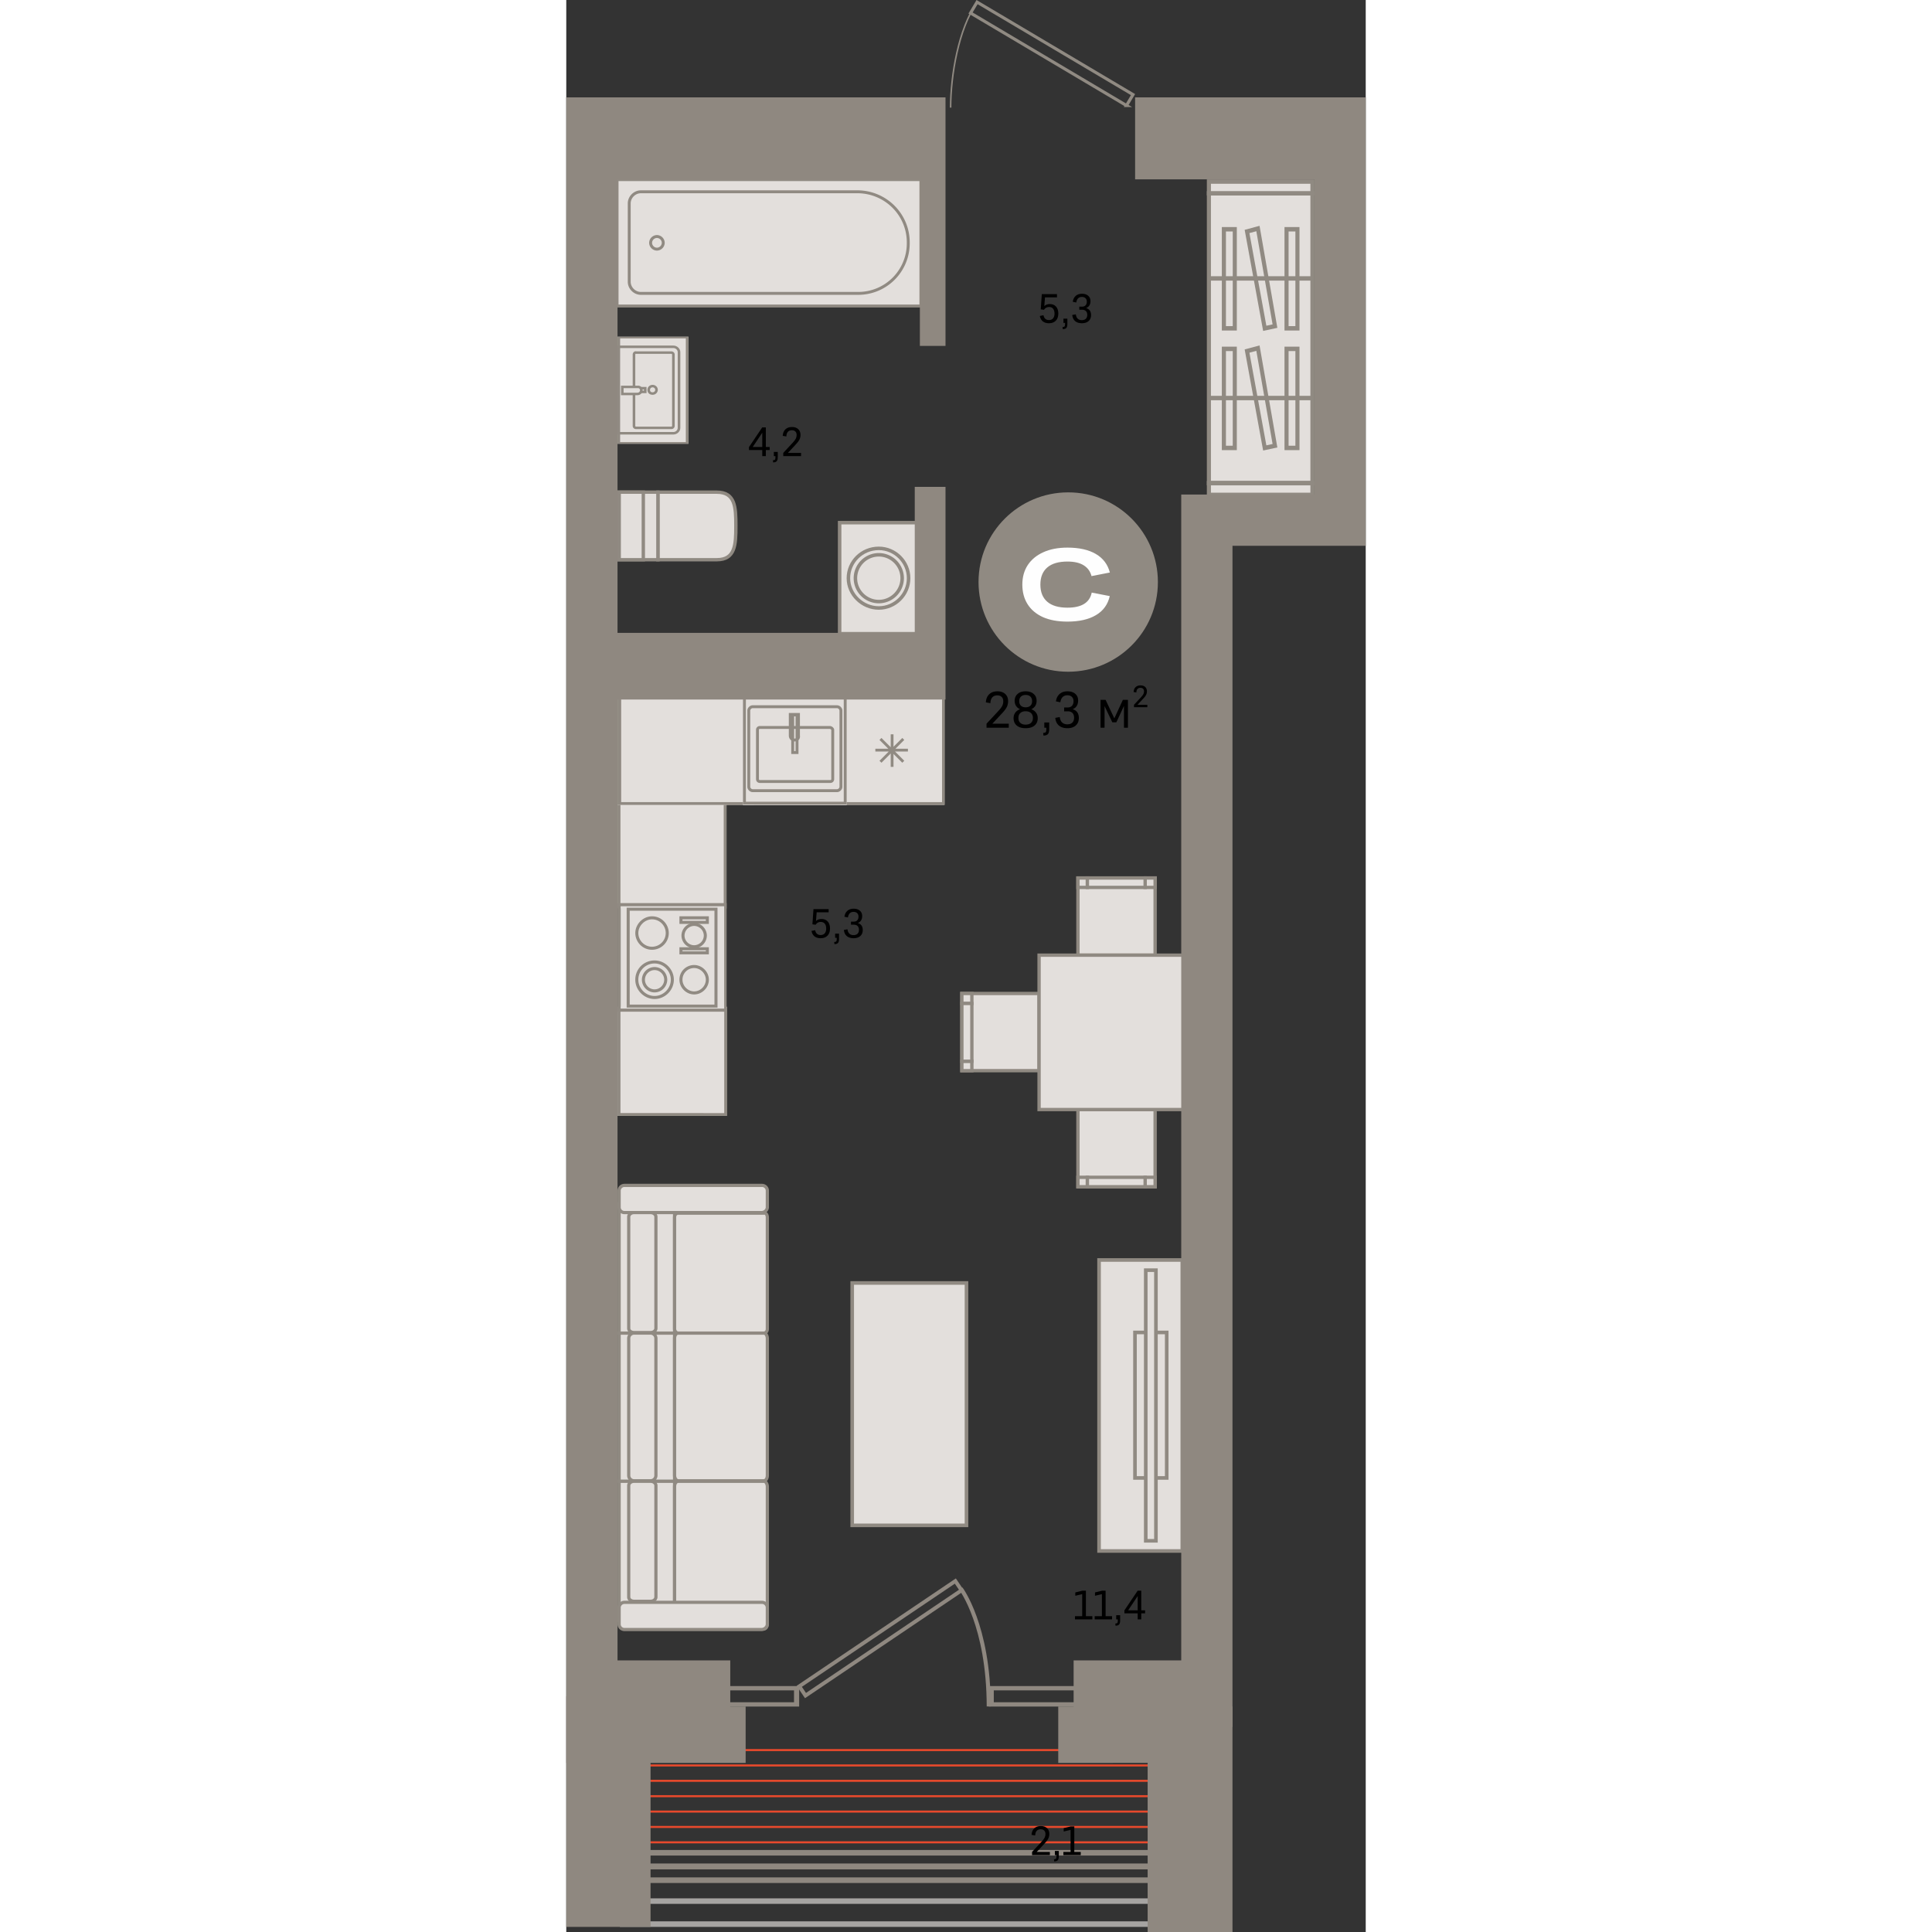 <svg xmlns="http://www.w3.org/2000/svg" fill="none" viewBox="0 0 156 377" width="200" height="200"><rect x="0" y="0" width="156" height="377" fill="#333333" stroke="none"/><g id="5-11-9"><g id="ÐÐµÐ±ÐµÐ»Ñ"><path id="Vector" fill="#E3DFDC" stroke="#908A82" stroke-width=".7" d="M78.095 250.35v47.3h-22.3v-47.3h22.3Z"/><g id="ÑÐ½" fill-rule="evenodd" clip-rule="evenodd"><path id="Vector_2" fill="#E3DFDC" d="M17.88 109.221V96.037h11.49c3.612 0 3.721 2.942 3.721 6.537v.11c0 3.595-.11 6.537-3.72 6.537H17.878Z"/><path id="Vector (Stroke)" fill="#908A82" d="M17.551 109.548V95.71h11.82c.946 0 1.697.193 2.282.568.587.376.978.916 1.237 1.557.507 1.256.53 2.96.53 4.739v.11c0 1.779-.023 3.483-.53 4.739-.26.64-.65 1.181-1.237 1.557-.585.375-1.336.568-2.282.568H17.55Zm.657-.653H29.37c.858 0 1.476-.175 1.927-.464.449-.288.762-.708.983-1.252.45-1.115.482-2.679.482-4.495v-.11c0-1.816-.032-3.38-.482-4.495-.22-.544-.534-.964-.983-1.252-.451-.289-1.069-.464-1.927-.464H18.207v12.532Z"/><path id="Vector_3" fill="#E3DFDC" d="M17.88 109.221V96.037h-7.552v13.184h7.551Z"/><path id="Vector (Stroke)_2" fill="#908A82" d="M10 109.548V95.71h8.208v13.838H10Zm.657-.653h6.894V96.363h-6.894v12.532Z"/><path id="Vector_4" fill="#E3DFDC" d="M15.034 109.221V96.037h-4.706v13.184h4.706Z"/><path id="Vector (Stroke)_3" fill="#908A82" d="M10 109.548V95.71h5.362v13.838H10Zm.657-.653h4.049V96.363h-4.05v12.532Z"/></g><g id="ÑÑÐ¼Ð±Ð°" fill-rule="evenodd" clip-rule="evenodd"><path id="Vector_5" fill="#E3DFDC" d="M120.204 302.649v-56.782h-16.241v56.782h16.241Z"/><path id="Vector (Stroke)_4" fill="#908A82" d="M103.613 303v-57.484h16.942V303h-16.942Zm.701-.701h15.54v-56.082h-15.54v56.082Z"/><path id="Vector_6" fill="#E3DFDC" d="M117.167 288.396v-28.391h-6.192v28.391h6.192Z"/><path id="Vector (Stroke)_5" fill="#908A82" d="M110.624 288.747v-29.093h6.893v29.093h-6.893Zm.701-.701h5.491v-27.691h-5.491v27.691Z"/><path id="Vector_7" fill="#E3DFDC" d="M115.064 300.664v-52.81h-1.986v52.81h1.986Z"/><path id="Vector (Stroke)_6" fill="#908A82" d="M112.726 301.015v-53.512h2.687v53.512h-2.687Zm.701-.701h1.285v-52.11h-1.285v52.11Z"/></g><g id="Ð´Ð¸Ð²Ð°Ð½ 3Ñ" fill-rule="evenodd" clip-rule="evenodd"><path id="Vector_8" fill="#E3DFDC" d="M21.132 260.131v28.924h-10.82v-28.924h10.82Z"/><path id="Vector (Stroke)_7" fill="#908A82" d="M10 259.819v29.548h11.444v-29.548H10Zm.624.624H20.82v28.3H10.624v-28.3Z"/><path id="Vector_9" fill="#E3DFDC" d="M21.132 289.055v27.155h-10.82v-27.155h10.82Z"/><path id="Vector (Stroke)_8" fill="#908A82" d="M10 288.743v27.779h11.444v-27.779H10Zm.624.624H20.82v26.53H10.624v-26.53Z"/><path id="Vector_10" fill="#E3DFDC" d="M21.132 234.849v25.282h-10.82v-25.282h10.82Z"/><path id="Vector (Stroke)_9" fill="#908A82" d="M10 234.537v25.907h11.444v-25.907H10Zm.624.625H20.82v24.657H10.624v-24.657Z"/><path id="Vector_11" fill="#E3DFDC" d="M39.236 290.095v26.739c0 .624-.312 1.04-.728 1.04H21.862c-.417 0-.729-.52-.729-1.04v-26.739c0-.624.312-1.04.729-1.04h16.75c.312 0 .624.52.624 1.04Z"/><path id="Vector (Stroke)_10" fill="#908A82" d="M21.087 289.159c-.177.247-.267.575-.267.936v26.739c0 .318.095.639.26.888.165.247.432.464.78.464h16.647a.943.943 0 0 0 .774-.417c.177-.246.267-.574.267-.935v-26.739c0-.318-.094-.633-.24-.876-.133-.222-.37-.476-.697-.476h-16.75a.945.945 0 0 0-.774.416Zm.508.363c.08-.112.173-.155.266-.155h16.75c-.002 0-.002 0 .001.001.014.006.078.035.16.172.09.148.151.353.151.555v26.739c0 .263-.066.455-.15.572-.08.113-.173.156-.266.156H21.861c-.068 0-.165-.043-.26-.186a1.009 1.009 0 0 1-.156-.542v-26.739c0-.263.066-.455.15-.573Z"/><path id="Vector_12" fill="#E3DFDC" d="M39.236 261.172v26.738c0 .625-.312 1.041-.728 1.041H21.862c-.417 0-.729-.52-.729-1.041v-26.738c0-.624.312-1.041.729-1.041h16.75c.312 0 .624.521.624 1.041Z"/><path id="Vector (Stroke)_11" fill="#908A82" d="M21.087 260.236c-.177.247-.267.575-.267.936v26.738c0 .318.095.639.26.889.165.246.432.464.78.464h16.647a.943.943 0 0 0 .774-.417c.177-.247.267-.575.267-.936v-26.738c0-.318-.094-.634-.24-.876-.133-.222-.37-.477-.697-.477h-16.75a.943.943 0 0 0-.774.417Zm.508.363c.08-.113.173-.156.266-.156h16.75c-.002 0-.002.001.001.002.014.006.078.035.16.172.09.148.151.352.151.555v26.738c0 .263-.066.456-.15.573-.08.113-.173.156-.266.156H21.861c-.068 0-.165-.043-.26-.187a1.004 1.004 0 0 1-.156-.542v-26.738c0-.264.066-.456.15-.573Z"/><path id="Vector_13" fill="#E3DFDC" d="M39.236 237.555v21.744c0 .52-.312.832-.728.832H21.862c-.417 0-.729-.416-.729-.832v-21.744c0-.521.312-.833.729-.833h16.75c.312-.104.624.312.624.833Z"/><path id="Vector (Stroke)_12" fill="#908A82" d="M21.11 236.733c-.192.211-.29.499-.29.821v21.745c0 .283.105.561.28.772a.991.991 0 0 0 .76.372h16.647c.29 0 .558-.11.751-.323.192-.211.29-.499.29-.821v-21.745c0-.317-.095-.62-.258-.837-.15-.201-.41-.381-.721-.307H21.86c-.29 0-.558.11-.751.323Zm.462.42a.377.377 0 0 1 .289-.119h16.8l.048-.016.005.002a.23.23 0 0 1 .077.071c.07.095.132.261.132.463v21.745c0 .198-.058.326-.127.401a.377.377 0 0 1-.289.119H21.861a.368.368 0 0 1-.28-.148.595.595 0 0 1-.136-.372v-21.745c0-.197.058-.326.127-.401Z"/><path id="Vector_14" fill="#E3DFDC" d="M39.235 235.578v-3.226c0-.624-.52-1.04-1.04-1.04H11.352c-.624 0-1.04.52-1.04 1.04v3.226c0 .624.52 1.04 1.04 1.04h26.739c.624 0 1.144-.52 1.144-1.04Z"/><path id="Vector (Stroke)_13" fill="#908A82" d="M10.624 232.352a.73.73 0 0 1 .728-.728h26.843a.73.73 0 0 1 .728.728v3.226c0 .329-.36.728-.832.728H11.352a.73.73 0 0 1-.728-.728v-3.226Zm.728-1.352c-.816 0-1.352.681-1.352 1.352v3.226c0 .816.68 1.352 1.352 1.352h26.739c.777 0 1.456-.641 1.456-1.352v-3.226c0-.816-.68-1.352-1.352-1.352H11.352Z"/><path id="Vector_15" fill="#E3DFDC" d="M39.235 316.938v-3.225c0-.625-.52-1.041-1.04-1.041H11.352c-.624 0-1.04.52-1.04 1.041v3.225c0 .624.52 1.04 1.04 1.04h26.739c.624 0 1.144-.52 1.144-1.04Z"/><path id="Vector (Stroke)_14" fill="#908A82" d="M10.624 313.712a.73.73 0 0 1 .728-.728h26.843a.73.73 0 0 1 .728.728v3.226c0 .329-.36.728-.832.728H11.352a.73.73 0 0 1-.728-.728v-3.226Zm.728-1.352c-.816 0-1.352.68-1.352 1.352v3.226c0 .816.68 1.352 1.352 1.352h26.739c.777 0 1.456-.641 1.456-1.352v-3.226c0-.816-.68-1.352-1.352-1.352H11.352Z"/><path id="Vector_16" fill="#E3DFDC" d="M16.451 236.618h-3.225c-.625 0-1.04.416-1.04.832v21.745c0 .52.52.832 1.04.832h3.225c.624 0 1.04-.416 1.04-.832V237.45c0-.416-.416-.832-1.04-.832Z"/><path id="Vector (Stroke)_15" fill="#908A82" d="M12.497 237.451c0-.201.23-.521.728-.521h3.225c.5 0 .729.32.729.521v21.744c0 .2-.23.52-.729.52h-3.225a.916.916 0 0 1-.53-.16.435.435 0 0 1-.198-.36v-21.744Zm.728-1.145c-.75 0-1.352.512-1.352 1.145v21.744c0 .377.192.672.452.863.255.187.582.282.9.282h3.225c.75 0 1.353-.513 1.353-1.145v-21.744c0-.633-.603-1.145-1.353-1.145h-3.225Z"/><path id="Vector_17" fill="#E3DFDC" d="M16.451 260.131h-3.225c-.625 0-1.04.521-1.04 1.041v26.738c0 .625.52 1.041 1.04 1.041h3.225c.624 0 1.04-.52 1.04-1.041v-26.738c0-.52-.416-1.041-1.04-1.041Z"/><path id="Vector (Stroke)_16" fill="#908A82" d="M12.497 261.172a.73.73 0 0 1 .728-.729h3.225a.73.73 0 0 1 .729.729v26.738a.73.73 0 0 1-.729.729h-3.225a.73.73 0 0 1-.728-.729v-26.738Zm.728-1.353c-.817 0-1.352.681-1.352 1.353v26.738c0 .817.68 1.353 1.352 1.353h3.225c.817 0 1.353-.681 1.353-1.353v-26.738c0-.672-.536-1.353-1.353-1.353h-3.225Z"/><path id="Vector_18" fill="#E3DFDC" d="M16.451 289.055h-3.225c-.625 0-1.04.416-1.04.832v21.745c0 .52.52.832 1.04.832h3.225c.624 0 1.04-.416 1.04-.832v-21.745c0-.416-.416-.832-1.04-.832Z"/><path id="Vector (Stroke)_17" fill="#908A82" d="M12.497 289.887c0-.2.23-.52.728-.52h3.225c.5 0 .729.32.729.52v21.745c0 .2-.23.52-.729.52h-3.225a.916.916 0 0 1-.53-.161.434.434 0 0 1-.198-.359v-21.745Zm.728-1.144c-.75 0-1.352.512-1.352 1.144v21.745c0 .376.192.672.452.863.255.187.582.281.9.281h3.225c.75 0 1.353-.512 1.353-1.144v-21.745c0-.632-.603-1.144-1.353-1.144h-3.225Z"/></g><g id="Ð²Ð°Ð½Ð½Ð°" fill-rule="evenodd" clip-rule="evenodd"><path id="Vector_19" fill="#E3DFDC" d="M69.2 59.715V35.052H9.913v24.663H69.2Z"/><path id="Vector (Stroke)_18" fill="#908A82" d="M9.628 60V34.767h59.856V60H9.628Zm.57-.57h58.717V35.338H10.197V59.43Z"/><path id="Vector_20" fill="#E3DFDC" d="M66.734 47.289v.19a9.757 9.757 0 0 1-9.771 9.77H14.561c-1.233 0-2.277-1.043-2.277-2.277V39.7c0-1.233 1.044-2.277 2.277-2.277h42.402c5.407.095 9.77 4.459 9.77 9.866Z"/><path id="Vector (Stroke)_19" fill="#908A82" d="M12.568 54.973c0 1.076.916 1.992 1.992 1.992h42.402a9.472 9.472 0 0 0 9.486-9.486v-.19c0-5.248-4.235-9.487-9.488-9.58h-42.4c-1.076 0-1.992.915-1.992 1.991v15.273Zm1.992 2.56c-1.39 0-2.561-1.17-2.561-2.56V39.7c0-1.39 1.171-2.56 2.561-2.56H56.967c5.56.097 10.05 4.584 10.05 10.15v.189a10.041 10.041 0 0 1-10.055 10.055H14.56Z"/><path id="Vector_21" fill="#E3DFDC" d="M17.69 46.15c.664 0 1.233.57 1.233 1.234 0 .663-.569 1.233-1.233 1.233-.664 0-1.233-.57-1.233-1.233 0-.664.57-1.234 1.233-1.234Z"/><path id="Vector (Stroke)_20" fill="#908A82" d="M16.741 47.384c0 .507.442.948.949.948a.971.971 0 0 0 .949-.948.971.971 0 0 0-.949-.949.971.971 0 0 0-.949.949Zm.949 1.517a1.54 1.54 0 0 1-1.518-1.517 1.54 1.54 0 0 1 1.518-1.518 1.54 1.54 0 0 1 1.518 1.518A1.54 1.54 0 0 1 17.69 48.9Z"/></g><g id="Group 791" fill-rule="evenodd" clip-rule="evenodd"><g id="ÑÐ¾Ð»"><path id="Vector_22" fill="#E3DFDC" d="M53.543 135.774h20.226v21.29H53.543v-21.29Z"/><path id="Vector (Stroke)_21" fill="#908A82" d="M53.543 157.064h20.328v-21.29H53.543v21.29Zm.545-.544v-20.201h19.238v20.201H54.088Z"/><path id="Union" fill="#908A82" d="M63.308 143.287v2.52l-1.805-1.805-.385.385 1.714 1.715h-2.52v.544h2.61l-1.804 1.805.385.386 1.805-1.806v2.612h.545v-2.52l1.714 1.714.386-.386-1.805-1.805h2.52v-.544h-2.43l1.715-1.715-.386-.385-1.714 1.714v-2.429h-.545Z"/></g><g id="ÑÐ¾Ð»_2"><path id="Vector_23" fill="#E3DFDC" d="M10.001 156h21v21h-21v-21Z"/><path id="Vector (Stroke)_22" fill="#908A82" d="M10.001 177.29h21.29V156h-21.29v21.29Zm.57-.545v-20.2h20.15v20.2H10.57Z"/></g><g id="ÑÐ¾Ð»_3"><path id="Vector_24" fill="#E3DFDC" d="M10.001 196.452h21.285v21.29H10v-21.29Z"/><path id="Vector (Stroke)_23" fill="#908A82" d="M10.001 217.742h21.393v-21.29H10v21.29Zm.573-.545v-20.2h20.247v20.2H10.573Z"/></g><g id="ÑÐ¾Ð»_4"><path id="Vector_25" fill="#E3DFDC" d="M10.001 135.774H36.48v21.29H10v-21.29Z"/><path id="Vector (Stroke)_24" fill="#908A82" d="M10.001 157.064h26.613v-21.29H10v21.29Zm.713-.544v-20.201h25.187v20.201H10.714Z"/></g><g id="Ð¼Ð¾Ð¹ÐºÐ° Ð¼"><path id="Vector_26" fill="#E3DFDC" d="M34.484 135.774H54.71v21.35H34.484v-21.35Z"/><path id="Vector (Stroke)_25" fill="#908A82" d="M34.484 157.016H54.71v-21.242H34.484v21.242Zm.565-.565v-20.112h19.097v20.112H35.049Z"/><path id="Vector (Stroke)_26" fill="#908A82" d="M35.65 154.25c.18.181.437.318.717.318h16.475c.28 0 .537-.137.717-.318.181-.181.319-.437.319-.717v-14.875c0-.28-.138-.536-.319-.717a1.036 1.036 0 0 0-.717-.318H36.367c-.28 0-.536.137-.717.318-.181.181-.319.437-.319.717v14.875c0 .28.138.536.319.717Zm.399-.399a.478.478 0 0 1-.153-.318v-14.875c0-.096.051-.216.153-.318a.479.479 0 0 1 .318-.152h16.475c.096 0 .216.051.318.152a.478.478 0 0 1 .153.318v14.875a.478.478 0 0 1-.153.318.478.478 0 0 1-.318.152H36.367a.479.479 0 0 1-.318-.152Z"/><path id="Vector_27" fill="#E3DFDC" d="M51.43 141.953H37.78c-.283 0-.471.188-.471.471v9.602c0 .283.188.471.47.471h13.745c.282 0 .47-.188.47-.471v-9.602c0-.188-.282-.471-.564-.471Z"/><path id="Vector (Stroke)_27" fill="#908A82" d="M37.638 152.167c-.023-.022-.047-.064-.047-.141v-9.602c0-.077.024-.12.047-.142.022-.022.064-.047.141-.047h13.65c.052 0 .13.03.201.094.034.03.058.06.072.084l.01.02v9.593c0 .077-.025.119-.047.142-.022.022-.064.046-.141.046H37.779c-.077 0-.12-.024-.142-.047Zm-.4.4a.754.754 0 0 0 .541.212h13.745c.205 0 .398-.07.54-.212a.754.754 0 0 0 .213-.541v-9.602a.595.595 0 0 0-.087-.296.915.915 0 0 0-.185-.221.887.887 0 0 0-.576-.236H37.78a.75.75 0 0 0-.54.212.75.75 0 0 0-.213.541v9.602c0 .205.07.399.212.541Z"/><path id="Vector (Stroke)_28" fill="#908A82" d="M43.898 147.131h1.413v-7.908h-1.413v7.908Zm.565-.565v-6.778h.283v6.778h-.283Z"/><path id="Vector (Stroke)_29" fill="#908A82" d="M43.428 143.553c0 .627.503 1.13 1.13 1.13.287 0 .58-.086.788-.295.212-.212.299-.512.247-.857v-4.402h-2.165v4.424Zm1.13.565a.561.561 0 0 1-.565-.565v-3.86h1.035v3.884l.004.023c.035.209-.02.323-.085.389-.074.074-.206.129-.39.129Z"/></g><g id="Ð¿Ð»"><path id="Vector (Stroke)_30" fill="#908A82" d="M10.001 197.417v-21.191h21.29v21.191h-21.29Zm.594-.594h20.102V176.82H10.595v20.003Z"/><path id="Vector_28" fill="#E3DFDC" d="M30.811 196.807v-19.963H10.61v19.963H30.81Z"/><path id="Vector (Stroke)_31" fill="#908A82" d="M11.784 196.625v-19.508H29.51v19.508H11.784Zm.594-.594h16.537v-18.32H12.378v18.32Z"/><path id="Vector (Stroke)_32" fill="#908A82" d="M14.06 191.178c0 1.718 1.452 3.169 3.17 3.169 1.717 0 3.169-1.451 3.169-3.169 0-1.717-1.452-3.169-3.17-3.169a3.147 3.147 0 0 0-3.168 3.169Zm3.17 3.763c-2.046 0-3.763-1.717-3.763-3.763 0-2.15 1.723-3.763 3.763-3.763 2.045 0 3.763 1.718 3.763 3.763 0 2.046-1.718 3.763-3.763 3.763Z"/><path id="Vector (Stroke)_33" fill="#908A82" d="M15.348 191.178c0 1.024.857 1.882 1.881 1.882a1.902 1.902 0 0 0 1.882-1.882 1.9 1.9 0 0 0-1.882-1.881 1.9 1.9 0 0 0-1.88 1.881Zm1.881 2.476a2.495 2.495 0 0 1-2.475-2.476 2.495 2.495 0 0 1 2.475-2.475 2.495 2.495 0 0 1 2.476 2.475 2.496 2.496 0 0 1-2.476 2.476Z"/><path id="Vector (Stroke)_34" fill="#908A82" d="M14.06 182.068c0 1.427 1.162 2.674 2.675 2.674 1.427 0 2.673-1.161 2.673-2.674 0-1.427-1.16-2.674-2.673-2.674-1.42 0-2.674 1.253-2.674 2.674Zm2.675 3.268c-1.854 0-3.268-1.526-3.268-3.268 0-1.749 1.52-3.268 3.268-3.268 1.853 0 3.268 1.526 3.268 3.268 0 1.854-1.526 3.268-3.268 3.268Z"/><path id="Vector (Stroke)_35" fill="#908A82" d="M22.676 191.178c0 1.223 1.055 2.278 2.277 2.278 1.223 0 2.278-1.055 2.278-2.278 0-1.222-1.055-2.277-2.278-2.277a2.26 2.26 0 0 0-2.277 2.277Zm2.277 2.872c-1.55 0-2.872-1.321-2.872-2.872 0-1.657 1.33-2.871 2.872-2.871 1.55 0 2.872 1.321 2.872 2.871 0 1.551-1.321 2.872-2.872 2.872Z"/><path id="Vector (Stroke)_36" fill="#908A82" d="M23.073 182.563c0 1.024.857 1.882 1.881 1.882a1.902 1.902 0 0 0 1.881-1.882 1.9 1.9 0 0 0-1.881-1.881 1.9 1.9 0 0 0-1.881 1.881Zm1.881 2.476a2.495 2.495 0 0 1-2.476-2.476 2.495 2.495 0 0 1 2.476-2.475 2.495 2.495 0 0 1 2.476 2.475 2.496 2.496 0 0 1-2.476 2.476Z"/><path id="Vector (Stroke)_37" fill="#908A82" d="M22.081 186.227v-1.386h5.744v1.386h-5.744Zm.595-.594h4.555v-.198h-4.555v.198Z"/><path id="Vector (Stroke)_38" fill="#908A82" d="M22.081 180.285V178.8h5.744v1.485h-5.744Zm.595-.594h4.555v-.297h-4.555v.297Z"/></g></g><g id="Ð³3" fill-rule="evenodd" clip-rule="evenodd"><path id="Vector_29" fill="#E3DFDC" d="M145.6 94.28V37.72h-20.202v56.56H145.6Z"/><path id="Vector (Stroke)_39" fill="#908A82" d="M124.999 94.709V37.291h21V94.71h-21Zm.797-.86h19.406V38.15h-19.406v55.7Z"/><path id="Vector_30" fill="#E3DFDC" d="M145.6 96.57v-2.29h-20.202v2.29H145.6Z"/><path id="Vector (Stroke)_40" fill="#908A82" d="M124.999 97v-3.15h21V97h-21Zm.797-.86h19.406V94.71h-19.406v1.432Z"/><path id="Vector_31" fill="#E3DFDC" d="M145.6 37.72v-2.29h-20.202v2.29H145.6Z"/><path id="Vector (Stroke)_41" fill="#908A82" d="M124.999 38.15V35h21v3.15h-21Zm.797-.859h19.406v-1.432h-19.406v1.432Z"/><path id="Vector_32" fill="#E3DFDC" d="m142.677 87.406-.001-19.33h-2.126v19.33h2.127Z"/><path id="Vector (Stroke)_42" fill="#908A82" d="M140.151 87.836v-20.19h2.924v20.19h-2.924Zm.797-.86h1.33v-18.47h-1.33v18.47Z"/><path id="Vector_33" fill="#E3DFDC" d="M130.448 87.406v-19.33h-2.126v19.33h2.126Z"/><path id="Vector (Stroke)_43" fill="#908A82" d="M127.923 87.836v-20.19h2.924v20.19h-2.924Zm.798-.86h1.329v-18.47h-1.329v18.47Z"/><path id="Vector_34" fill="#E3DFDC" d="m136.297 87.406 1.993-.43-3.322-19.043-2.127.573 3.456 18.9Z"/><path id="Vector (Stroke)_44" fill="#908A82" d="m132.376 68.188 2.905-.782 3.474 19.909-2.773.597-3.606-19.724Zm4.234 18.713 1.215-.262-3.172-18.179-1.348.364L136.61 86.9Z"/><path id="Vector_35" fill="#E3DFDC" d="m142.677 64.067-.001-19.33h-2.126v19.33h2.127Z"/><path id="Vector (Stroke)_45" fill="#908A82" d="M140.151 64.497v-20.19h2.924v20.19h-2.924Zm.797-.86h1.33v-18.47h-1.33v18.47Z"/><path id="Vector_36" fill="#E3DFDC" d="M130.448 64.067v-19.33h-2.126v19.33h2.126Z"/><path id="Vector (Stroke)_46" fill="#908A82" d="M127.923 64.497v-20.19h2.924v20.19h-2.924Zm.798-.86h1.329v-18.47h-1.329v18.47Z"/><path id="Vector_37" fill="#E3DFDC" d="m136.297 64.067 1.993-.43-3.322-19.043-2.127.572 3.456 18.901Z"/><path id="Vector (Stroke)_47" fill="#908A82" d="m132.376 44.849 2.905-.782 3.474 19.909-2.772.597-3.607-19.724Zm4.235 18.713 1.215-.262-3.172-18.179-1.349.363 3.306 18.078Z"/><path id="Vector (Stroke)_48" fill="#908A82" d="M125.398 77.24H145.6v.86h-20.202v-.86Z"/><path id="Vector (Stroke)_49" fill="#908A82" d="M125.398 53.9H145.6v.86h-20.202v-.86Z"/></g><g id="Group 799"><g id="Group 50" fill-rule="evenodd" clip-rule="evenodd"><path id="Vector_38" fill="#E3DFDC" d="M23.84 65.71v20.88H10V65.71H23.84Z"/><path id="Vector (Stroke)_50" fill="#908A82" d="M10.001 65.71v20.88H23.84V65.71H10Zm.507.323h12.825v20.233H10.508V66.033Z"/><path id="Vector_39" fill="#E3DFDC" d="M22 83.495V68.723c0-.565-.507-1.05-1.098-1.05H10.254v16.871h10.648c.591 0 1.098-.484 1.098-1.05Z"/><path id="Vector (Stroke)_51" fill="#908A82" d="M10.001 67.432v17.355h10.901c.732 0 1.352-.593 1.352-1.292V68.723c0-.698-.62-1.291-1.352-1.291H10.001Zm.507.484h10.394c.452 0 .845.376.845.807v14.772c0 .431-.393.807-.845.807H10.508V67.916Z"/><path id="Vector_40" fill="#E3DFDC" d="M13.212 69.207v13.884c0 .243.169.404.422.404h6.845c.254 0 .423-.161.423-.404V69.208c0-.243-.169-.404-.423-.404h-6.845c-.253-.08-.422.161-.422.403Z"/><path id="Vector (Stroke)_52" fill="#908A82" d="M13.538 69.03a.06.06 0 0 1 .017.004l.039.012h6.886c.07 0 .107.021.127.04.02.02.042.056.042.122v13.884c0 .066-.022.102-.042.12-.02.02-.058.041-.127.041h-6.845c-.07 0-.107-.021-.127-.04-.02-.02-.042-.055-.042-.121V69.208c0-.074.027-.135.054-.164a.073.073 0 0 1 .016-.013h.002Zm-.4-.305a.722.722 0 0 0-.179.483v13.884a.63.63 0 0 0 .19.463.693.693 0 0 0 .486.182h6.845c.184 0 .358-.06.486-.181a.63.63 0 0 0 .19-.464V69.208a.63.63 0 0 0-.19-.464.693.693 0 0 0-.486-.182h-6.81a.539.539 0 0 0-.532.163Z"/><path id="Vector_41" fill="#E3DFDC" d="M15.409 75.746v.726h-4.394v-.726h4.394Z"/><path id="Vector (Stroke)_53" fill="#908A82" d="M10.762 75.504v1.21h4.901v-1.21h-4.901Zm.507.484h3.887v.242h-3.887v-.242Z"/><path id="Vector_42" fill="#E3DFDC" d="M14.648 76.15c0 .403-.338.726-.76.726H10.93v-1.372h2.957c.423-.08.76.242.76.646Z"/><path id="Vector (Stroke)_54" fill="#908A82" d="M10.677 75.262v1.856h3.21c.564 0 1.015-.431 1.015-.968 0-.519-.441-.986-1.037-.888h-3.188Zm.507.484h2.729l.025-.005c.236-.045.457.127.457.409 0 .27-.224.484-.507.484h-2.704v-.888Z"/><path id="Vector_43" fill="#E3DFDC" d="M16.846 76.796c.422 0 .76-.323.76-.727 0-.404-.338-.727-.76-.727-.423 0-.761.323-.761.727 0 .484.338.727.76.727Z"/><path id="Vector (Stroke)_55" fill="#908A82" d="M16.34 76.069c0-.27.224-.485.506-.485.283 0 .507.215.507.485s-.224.484-.507.484a.545.545 0 0 1-.367-.117c-.077-.069-.14-.182-.14-.367Zm.506-.969c-.563 0-1.014.431-1.014.969 0 .299.106.549.303.722.194.171.45.246.711.246.563 0 1.014-.431 1.014-.968 0-.538-.451-.969-1.014-.969Z"/></g></g><g id="ÑÑÐ¸ÑÐ°Ð»ÐºÐ°" fill-rule="evenodd" clip-rule="evenodd"><path id="Vector_44" fill="#E3DFDC" d="M53.341 123.658h15.284v-21.671H53.34v21.671Z"/><path id="Vector (Stroke)_56" fill="#908A82" d="M52.999 101.645h15.968V124H52.999v-22.355Zm.684.685v20.986h14.6V102.33h-14.6Z"/><path id="Vector_45" fill="#E3DFDC" d="M66.8 112.823c0 3.193-2.624 5.817-5.817 5.817-3.194 0-5.931-2.624-5.931-5.817 0-3.194 2.623-5.817 5.93-5.817 3.194 0 5.817 2.623 5.817 5.817Z"/><path id="Vector (Stroke)_57" fill="#908A82" d="M60.983 107.348c-3.123 0-5.589 2.474-5.589 5.475 0 2.996 2.576 5.474 5.589 5.474 3.005 0 5.474-2.47 5.474-5.474 0-3.005-2.47-5.475-5.474-5.475Zm-6.273 5.475c0-3.387 2.78-6.159 6.273-6.159 3.383 0 6.159 2.776 6.159 6.159 0 3.382-2.776 6.159-6.16 6.159-3.373 0-6.272-2.768-6.272-6.159Z"/><path id="Vector_46" fill="#E3DFDC" d="M65.545 112.823a4.576 4.576 0 0 1-4.562 4.562 4.576 4.576 0 0 1-4.562-4.562 4.576 4.576 0 0 1 4.562-4.563 4.576 4.576 0 0 1 4.562 4.563Z"/><path id="Vector (Stroke)_58" fill="#908A82" d="M60.983 108.603a4.233 4.233 0 0 0-4.22 4.22c0 2.32 1.9 4.22 4.22 4.22s4.22-1.9 4.22-4.22c0-2.321-1.9-4.22-4.22-4.22Zm-4.904 4.22a4.918 4.918 0 0 1 4.904-4.905 4.918 4.918 0 0 1 4.904 4.905 4.918 4.918 0 0 1-4.904 4.904 4.918 4.918 0 0 1-4.904-4.904Z"/></g><g id="ÑÑ" fill-rule="evenodd" clip-rule="evenodd"><path id="Vector_47" fill="#E3DFDC" d="M114.905 216.512v15.062H99.843v-15.062h15.062Z"/><path id="Vector (Stroke)_59" fill="#908A82" d="M99.518 216.187v15.712h15.713v-15.712H99.518Zm.65.65h14.412v14.412h-14.412v-14.412Z"/><path id="Vector_48" fill="#E3DFDC" d="M114.906 229.731v1.842h-1.951v-1.842h1.951Z"/><path id="Vector (Stroke)_60" fill="#908A82" d="M112.63 229.406v2.492h2.601v-2.492h-2.601Zm.651.65h1.3v1.192h-1.3v-1.192Z"/><path id="Vector_49" fill="#E3DFDC" d="M101.685 229.731v1.842h-1.842v-1.842h1.842Z"/><path id="Vector (Stroke)_61" fill="#908A82" d="M99.518 229.406v2.492h2.493v-2.492h-2.493Zm.65.65h1.192v1.192h-1.192v-1.192Z"/><path id="Vector_50" fill="#E3DFDC" d="M112.955 229.731v1.842h-11.27v-1.842h11.27Z"/><path id="Vector (Stroke)_62" fill="#908A82" d="M101.36 229.406v2.492h11.92v-2.492h-11.92Zm.651.65h10.619v1.192h-10.619v-1.192Z"/><path id="Vector_51" fill="#E3DFDC" d="M114.905 171.325v15.062H99.843v-15.062h15.062Z"/><path id="Vector (Stroke)_63" fill="#908A82" d="M99.518 171v15.712h15.713V171H99.518Zm.65.65h14.412v14.412h-14.412V171.65Z"/><path id="Vector_52" fill="#E3DFDC" d="M101.685 171.325v1.842h-1.842v-1.842h1.842Z"/><path id="Vector (Stroke)_64" fill="#908A82" d="M99.518 171v2.492h2.493V171h-2.493Zm.65.65h1.192v1.192h-1.192v-1.192Z"/><path id="Vector_53" fill="#E3DFDC" d="M114.906 171.325v1.842h-1.951v-1.842h1.951Z"/><path id="Vector (Stroke)_65" fill="#908A82" d="M112.63 171v2.492h2.601V171h-2.601Zm.651.65h1.3v1.192h-1.3v-1.192Z"/><path id="Vector_54" fill="#E3DFDC" d="M112.955 171.325v1.842h-11.27v-1.842h11.27Z"/><path id="Vector (Stroke)_66" fill="#908A82" d="M101.36 171v2.492h11.92V171h-11.92Zm.651.65h10.619v1.192h-10.619v-1.192Z"/><path id="Vector_55" fill="#E3DFDC" d="M92.26 193.863v15.062H77.196v-15.062h15.062Z"/><path id="Vector (Stroke)_67" fill="#908A82" d="M76.871 193.537v15.713h15.713v-15.713H76.87Zm.65.651h14.412V208.6H77.521v-14.412Z"/><path id="Vector_56" fill="#E3DFDC" d="M79.147 207.084v1.842h-1.95v-1.842h1.95Z"/><path id="Vector (Stroke)_68" fill="#908A82" d="M76.871 206.759v2.493h2.6v-2.493h-2.6Zm.65.65h1.3v1.192h-1.3v-1.192Z"/><path id="Vector_57" fill="#E3DFDC" d="M79.147 193.863v1.95h-1.95v-1.95h1.95Z"/><path id="Vector (Stroke)_69" fill="#908A82" d="M76.871 193.537v2.601h2.6v-2.601h-2.6Zm.65.651h1.3v1.3h-1.3v-1.3Z"/><path id="Vector_58" fill="#E3DFDC" d="M79.147 195.813v11.27h-1.95v-11.27h1.95Z"/><path id="Vector (Stroke)_70" fill="#908A82" d="M76.871 195.488v11.92h2.6v-11.92h-2.6Zm.65.65h1.3v10.62h-1.3v-10.62Z"/><path id="Vector_59" fill="#E3DFDC" d="M122.384 186.386v30.124H92.259v-30.124h30.125Z"/><path id="Vector (Stroke)_71" fill="#908A82" d="M91.934 186.061v30.774h30.774v-30.774H91.934Zm.65.65h29.474v29.474H92.584v-29.474Z"/></g></g><g id="Ð´Ð²ÐµÑÑ ÑÐ°Ð±Ð»" stroke="#908A82"><path id="Vector 26" stroke-width=".3" d="M75 21c0-6.28 1.543-15.396 5.143-20.528"/><path id="Rectangle 4" stroke-width=".6" d="m109.319 20.59 1.27-2.132L80.157.41l-1.27 2.131L109.32 20.59Z"/></g><g id="Group 1329"><g id="Group 1332"><g id="Group 1331"><g id="Group 1320"><g id="Group 1317" stroke="#E8492C" stroke-miterlimit="22.926" stroke-width=".4"><path id="Vector_60" d="M12.445 341.5h104"/><path id="Vector_61" d="M12.445 359.5h104"/><path id="Vector_62" d="M12.445 353.5h104"/><path id="Vector_63" d="M12.445 347.5h104"/><path id="Vector_64" d="M12.445 344.5h104"/><path id="Vector_65" d="M12.445 356.5h104"/><path id="Vector_66" d="M12.445 350.5h104"/></g><g id="Group 1319"><g id="Group 1316"><g id="_Ð ÐÐ Â»Ð ÑÐ â_1" clip-path="url(#clip0_874_107787)"><path id="Vector_67" fill="#A6A4A2" d="M117.445 376h-107v-5.569h107V376Zm-106.084-1.084H116.53v-3.401H11.361v3.401Z"/><path id="Vector_68" fill="#8F8880" d="M117.445 367.435h-107v-3.761h107v3.761Zm-106.084-1.088H116.53v-1.589H11.361v1.589Z"/><path id="Vector_69" fill="#8F8880" d="M117.445 364.758h-107V361h107v3.758Zm-106.084-1.084H116.53v-1.59H11.361v1.59Z"/></g></g></g></g></g><g id="Union_2" fill="#8F8880"><path d="M0 344V19h74v48.5h-5V35H10v88.5h58V95h6v41.5H10V324h22v9h3v11H0ZM130 337h-2v7H96v-11h3v-9h21V96.5h26V35h-35V19h45v87.5h-26V337Z"/><path d="M0 331h16.445v45H0v-45ZM113.445 333H130v44h-16.555v-44Z"/></g></g><g id="Group 1323" fill="#8F8880"><path id="Vector_70" d="M111.445 333.008h-29v-4h29v4Zm-28.023-.84h27.046v-2.318H83.422v2.318Z"/><path id="Vector_71" d="M45.445 333.008h-18v-4h18v4Zm-16.994-.84H44.44v-2.318H28.45v2.318Z"/><g id="Group" fill-rule="evenodd" clip-rule="evenodd"><path id="Vector_72" d="M77.65 310.419 76.02 308l-31.07 20.96 1.631 2.419 31.068-20.96Zm-1.026-.201L46.779 330.35l-.804-1.192 29.845-20.129.804 1.189Z"/><path id="Vector_73" d="M77.31 309.771c.014.021 5.495 7.266 5.516 23.219h-.786c-.021-15.686-5.347-22.727-5.36-22.748l.63-.468v-.003Z"/></g></g></g><g id="Ð Ð°Ð·Ð¼ÐµÑÑ"><path id="5,3" fill="#000" d="M49.637 183.078c-.49 0-.887-.12-1.192-.359-.304-.242-.502-.597-.593-1.063l.714-.144c.058.307.176.541.356.703.182.161.418.242.707.242.344 0 .61-.109.8-.328.193-.221.29-.531.29-.93 0-.411-.093-.73-.278-.957-.184-.226-.442-.34-.773-.34-.44 0-.776.183-1.008.547l-.629-.082.207-2.969H51.2v.625h-2.34l-.132 1.696c.283-.261.643-.391 1.078-.391.505 0 .907.164 1.207.492.3.328.449.783.449 1.364 0 .593-.164 1.058-.492 1.394-.326.333-.77.5-1.332.5Zm2.824-.894h.766v1.015c0 .383-.068.649-.204.797-.135.151-.368.229-.699.234l-.039-.421c.19 0 .32-.037.387-.11.068-.073.101-.217.101-.433V183h-.312v-.816Zm5.39-.704c0 .498-.16.888-.48 1.172-.32.284-.753.426-1.297.426-.55 0-.988-.134-1.316-.402-.328-.268-.524-.672-.586-1.211l.703-.129c.044.372.167.655.367.848.2.192.473.289.817.289.333 0 .59-.09.773-.27.185-.18.277-.433.277-.762 0-.32-.086-.566-.257-.738-.172-.174-.42-.262-.743-.262h-.554v-.601h.543c.289 0 .514-.085.675-.254.164-.169.246-.408.246-.715 0-.294-.085-.523-.257-.687-.17-.164-.41-.246-.719-.246-.297 0-.54.093-.727.281-.184.187-.302.458-.351.812l-.688-.144c.068-.492.26-.877.575-1.153.315-.276.722-.414 1.222-.414.513 0 .918.129 1.215.387.3.258.45.609.45 1.055 0 .336-.075.62-.223.851a1.202 1.202 0 0 1-.633.492c.646.204.969.662.969 1.375Z"/><path id="5,3_2" fill="#000" d="M94.191 63.078c-.49 0-.886-.12-1.191-.36-.305-.241-.503-.596-.594-1.062l.715-.144c.057.307.176.541.356.703.182.161.417.242.707.242.343 0 .61-.11.8-.328.193-.221.29-.531.29-.93 0-.411-.093-.73-.278-.957-.185-.226-.443-.34-.773-.34-.44 0-.776.183-1.008.547l-.63-.082.208-2.969h2.96v.625h-2.339l-.133 1.696c.284-.26.643-.39 1.078-.39.506 0 .908.163 1.207.491.3.328.45.783.45 1.364 0 .593-.164 1.058-.493 1.394-.325.333-.77.5-1.332.5Zm2.825-.894h.765v1.015c0 .383-.068.649-.203.797-.135.151-.368.23-.7.235l-.038-.422c.19 0 .319-.037.387-.11.067-.073.101-.217.101-.433V63h-.312v-.816Zm5.39-.703c0 .497-.16.887-.48 1.171-.321.284-.753.426-1.297.426-.55 0-.988-.134-1.317-.402-.328-.268-.523-.672-.585-1.211l.703-.13c.044.373.166.656.367.849.2.192.473.289.816.289.334 0 .591-.09.774-.27.185-.18.277-.434.277-.762 0-.32-.086-.566-.258-.738-.172-.174-.419-.262-.742-.262h-.555v-.601h.543c.289 0 .515-.085.676-.254.164-.17.246-.408.246-.715 0-.294-.086-.523-.258-.687-.169-.164-.408-.246-.718-.246-.297 0-.539.093-.727.28-.185.188-.302.46-.352.813l-.687-.144c.068-.492.26-.877.574-1.153.315-.276.723-.414 1.223-.414.513 0 .918.13 1.215.387.299.258.449.61.449 1.055 0 .336-.074.62-.223.851-.146.23-.356.394-.632.492.645.204.968.662.968 1.376Z"/><path id="4,2" fill="#000" d="M38.941 89h-.695v-1.184h-2.594v-.57l2.586-3.848h.703v3.825h.75v.593h-.75V89Zm-2.558-1.777h1.863V84.44l-1.863 2.782Zm4.117.96h.766V89.2c0 .383-.068.649-.203.797-.136.151-.369.23-.7.235l-.039-.422c.19 0 .32-.037.387-.11.068-.073.102-.217.102-.433V89H40.5v-.816Zm1.84.192 1.824-1.96c.297-.316.503-.586.617-.81.115-.226.172-.466.172-.718 0-.297-.082-.526-.246-.688-.161-.164-.39-.246-.688-.246-.333 0-.593.104-.78.313-.186.208-.283.509-.294.902l-.71-.121c.033-.55.209-.974.527-1.274.32-.302.747-.453 1.281-.453.513 0 .918.14 1.215.418.3.276.449.651.449 1.125 0 .35-.077.668-.23.957-.154.29-.431.642-.832 1.059l-1.395 1.496h2.563V89H42.34v-.625Z"/><path id="11,4" fill="#000" d="M99.266 316v-.625h1.406v-4.305l-1.344.321v-.657l1.383-.336h.687v4.977h1.258V316h-3.39Zm3.843 0v-.625h1.407v-4.305l-1.344.321v-.657l1.383-.336h.687v4.977h1.258V316h-3.391Zm4.203-.816h.766v1.015c0 .383-.068.649-.203.797-.135.151-.368.229-.699.234l-.039-.421c.19 0 .319-.037.386-.11.068-.073.102-.217.102-.433V316h-.313v-.816Zm4.887.816h-.695v-1.184h-2.594v-.57l2.586-3.848h.703v3.825h.75v.593h-.75V316Zm-2.558-1.777h1.863v-2.782l-1.863 2.782Z"/><g id="Group 821"><path id="Vector_74" fill="#908A82" fill-rule="evenodd" d="M115.445 113.578c0 9.722-7.886 17.5-17.5 17.5-9.722 0-17.5-7.886-17.5-17.5 0-9.722 7.886-17.5 17.5-17.5 9.723 0 17.5 7.886 17.5 17.5Z" clip-rule="evenodd"/><path id="Ð¡" fill="#FEFEFE" d="M88.993 114.078c0-1.467.353-2.74 1.06-3.82.72-1.08 1.733-1.913 3.04-2.5 1.32-.6 2.886-.9 4.7-.9 2.28 0 4.126.413 5.54 1.24 1.413.827 2.326 2.033 2.74 3.62l-3.58.7c-.24-.92-.747-1.62-1.52-2.1-.774-.493-1.834-.74-3.18-.74-1.734 0-3.047.387-3.94 1.16-.894.773-1.34 1.887-1.34 3.34 0 1.453.446 2.567 1.34 3.34.893.773 2.206 1.16 3.94 1.16 2.76 0 4.34-.98 4.74-2.94l3.52.68c-.374 1.64-1.274 2.88-2.7 3.72-1.414.84-3.267 1.26-5.56 1.26-1.88 0-3.48-.293-4.8-.88-1.307-.6-2.3-1.44-2.98-2.52-.68-1.08-1.02-2.353-1.02-3.82Z"/><g id="Frame 2" fill="#000"><g id="Frame 1"><path id="28,3" d="m82.007 141.219 2.28-2.451c.371-.394.628-.731.772-1.011.143-.283.214-.583.214-.899 0-.371-.102-.657-.307-.859-.202-.205-.488-.308-.86-.308-.416 0-.742.131-.976.391-.231.26-.353.636-.366 1.128l-.889-.151c.042-.687.262-1.218.66-1.592.4-.378.933-.567 1.6-.567.642 0 1.148.175 1.52.523.374.345.56.814.56 1.406 0 .436-.095.835-.287 1.196-.192.362-.539.803-1.04 1.324l-1.744 1.87h3.204V142h-4.341v-.781Zm9.37.356c-.413.349-.993.523-1.738.523-.746 0-1.325-.174-1.739-.523-.41-.348-.615-.827-.615-1.435 0-.417.11-.775.327-1.075.222-.302.532-.527.933-.673a1.76 1.76 0 0 1-.776-.64 1.775 1.775 0 0 1-.274-.991c0-.567.192-1.018.576-1.353.384-.338.907-.508 1.568-.508.66 0 1.181.17 1.562.508.384.335.576.786.576 1.353 0 .384-.09.716-.273.996a1.707 1.707 0 0 1-.767.635c.4.146.71.371.928.673.221.3.332.658.332 1.075 0 .605-.207 1.084-.62 1.435Zm-.479-4.746c0-.384-.11-.683-.332-.898-.22-.215-.53-.323-.927-.323-.391 0-.697.108-.918.323-.222.215-.332.514-.332.898 0 .374.11.667.332.879.221.208.527.313.918.313.397 0 .706-.105.927-.313.222-.212.332-.505.332-.879Zm-2.3 4.229c.248.227.595.341 1.04.341.447 0 .793-.114 1.04-.341.251-.228.377-.547.377-.957 0-.414-.126-.734-.376-.962-.248-.231-.594-.347-1.04-.347-.446 0-.793.116-1.04.347-.248.228-.371.548-.371.962 0 .41.123.729.37.957Zm4.683-.079h.957v1.27c0 .479-.084.811-.254.996-.169.189-.46.287-.874.293l-.049-.527c.238 0 .4-.046.484-.137.085-.091.127-.272.127-.542V142h-.39v-1.021Zm6.739-.878c0 .621-.2 1.11-.601 1.464-.4.355-.94.533-1.621.533-.687 0-1.236-.168-1.646-.503-.41-.336-.654-.84-.732-1.514l.879-.161c.055.465.208.819.459 1.059.25.241.59.362 1.02.362.417 0 .74-.112.967-.337.231-.225.347-.542.347-.952 0-.401-.108-.708-.323-.923-.214-.218-.524-.327-.927-.327h-.694v-.752h.68c.36 0 .642-.106.844-.318.205-.211.308-.509.308-.893 0-.368-.108-.654-.323-.86-.211-.205-.51-.307-.898-.307-.371 0-.674.117-.908.351-.231.235-.378.573-.44 1.016l-.86-.181c.085-.615.325-1.095.718-1.44.394-.345.904-.518 1.529-.518.641 0 1.147.162 1.518.484.375.322.562.762.562 1.318 0 .42-.093.775-.278 1.065a1.511 1.511 0 0 1-.791.615c.807.254 1.211.827 1.211 1.719Z"/><path id="Ð¼" d="M105.037 142h-.781v-5.439h.981l1.709 3.618 1.67-3.618h.982V142h-.772v-4.248l-1.489 3.198h-.781l-1.519-3.169V142Z"/></g><path id="2" d="m110.781 137.532 1.368-1.47c.224-.24.378-.444.462-.612.088-.172.132-.35.132-.534 0-.224-.062-.396-.186-.516-.12-.124-.292-.186-.516-.186-.248 0-.442.078-.582.234-.14.156-.214.382-.222.678l-.534-.09c.028-.416.16-.736.396-.96.24-.224.56-.336.96-.336.388 0 .692.104.912.312.224.208.336.49.336.846 0 .176-.026.34-.078.492-.048.152-.13.308-.246.468-.116.16-.274.344-.474.552l-1.044 1.122h1.92V138h-2.604v-.468Z"/></g></g><path id="2,1" fill="#000" d="m90.894 361.375 1.825-1.961c.297-.315.502-.585.617-.809.115-.226.172-.466.172-.718 0-.297-.082-.526-.246-.688-.162-.164-.39-.246-.688-.246-.333 0-.593.104-.781.313-.185.208-.283.509-.293.902l-.71-.121c.033-.55.209-.974.526-1.274.32-.302.748-.453 1.282-.453.513 0 .918.14 1.215.418.299.276.449.651.449 1.125 0 .349-.077.668-.23.957-.154.289-.432.642-.833 1.059l-1.394 1.496h2.562V362h-3.473v-.625Zm4.45-.191h.765v1.015c0 .383-.067.649-.203.797-.135.151-.368.229-.699.234l-.039-.421c.19 0 .319-.037.387-.11.067-.073.101-.217.101-.433V362h-.312v-.816ZM97 362v-.625h1.406v-4.305l-1.344.321v-.657l1.383-.336h.688v4.977h1.258V362H97Z"/></g></g><defs><clipPath id="clip0_874_107787"><path fill="#fff" d="M10.445 361h107v15h-107z"/></clipPath></defs></svg>